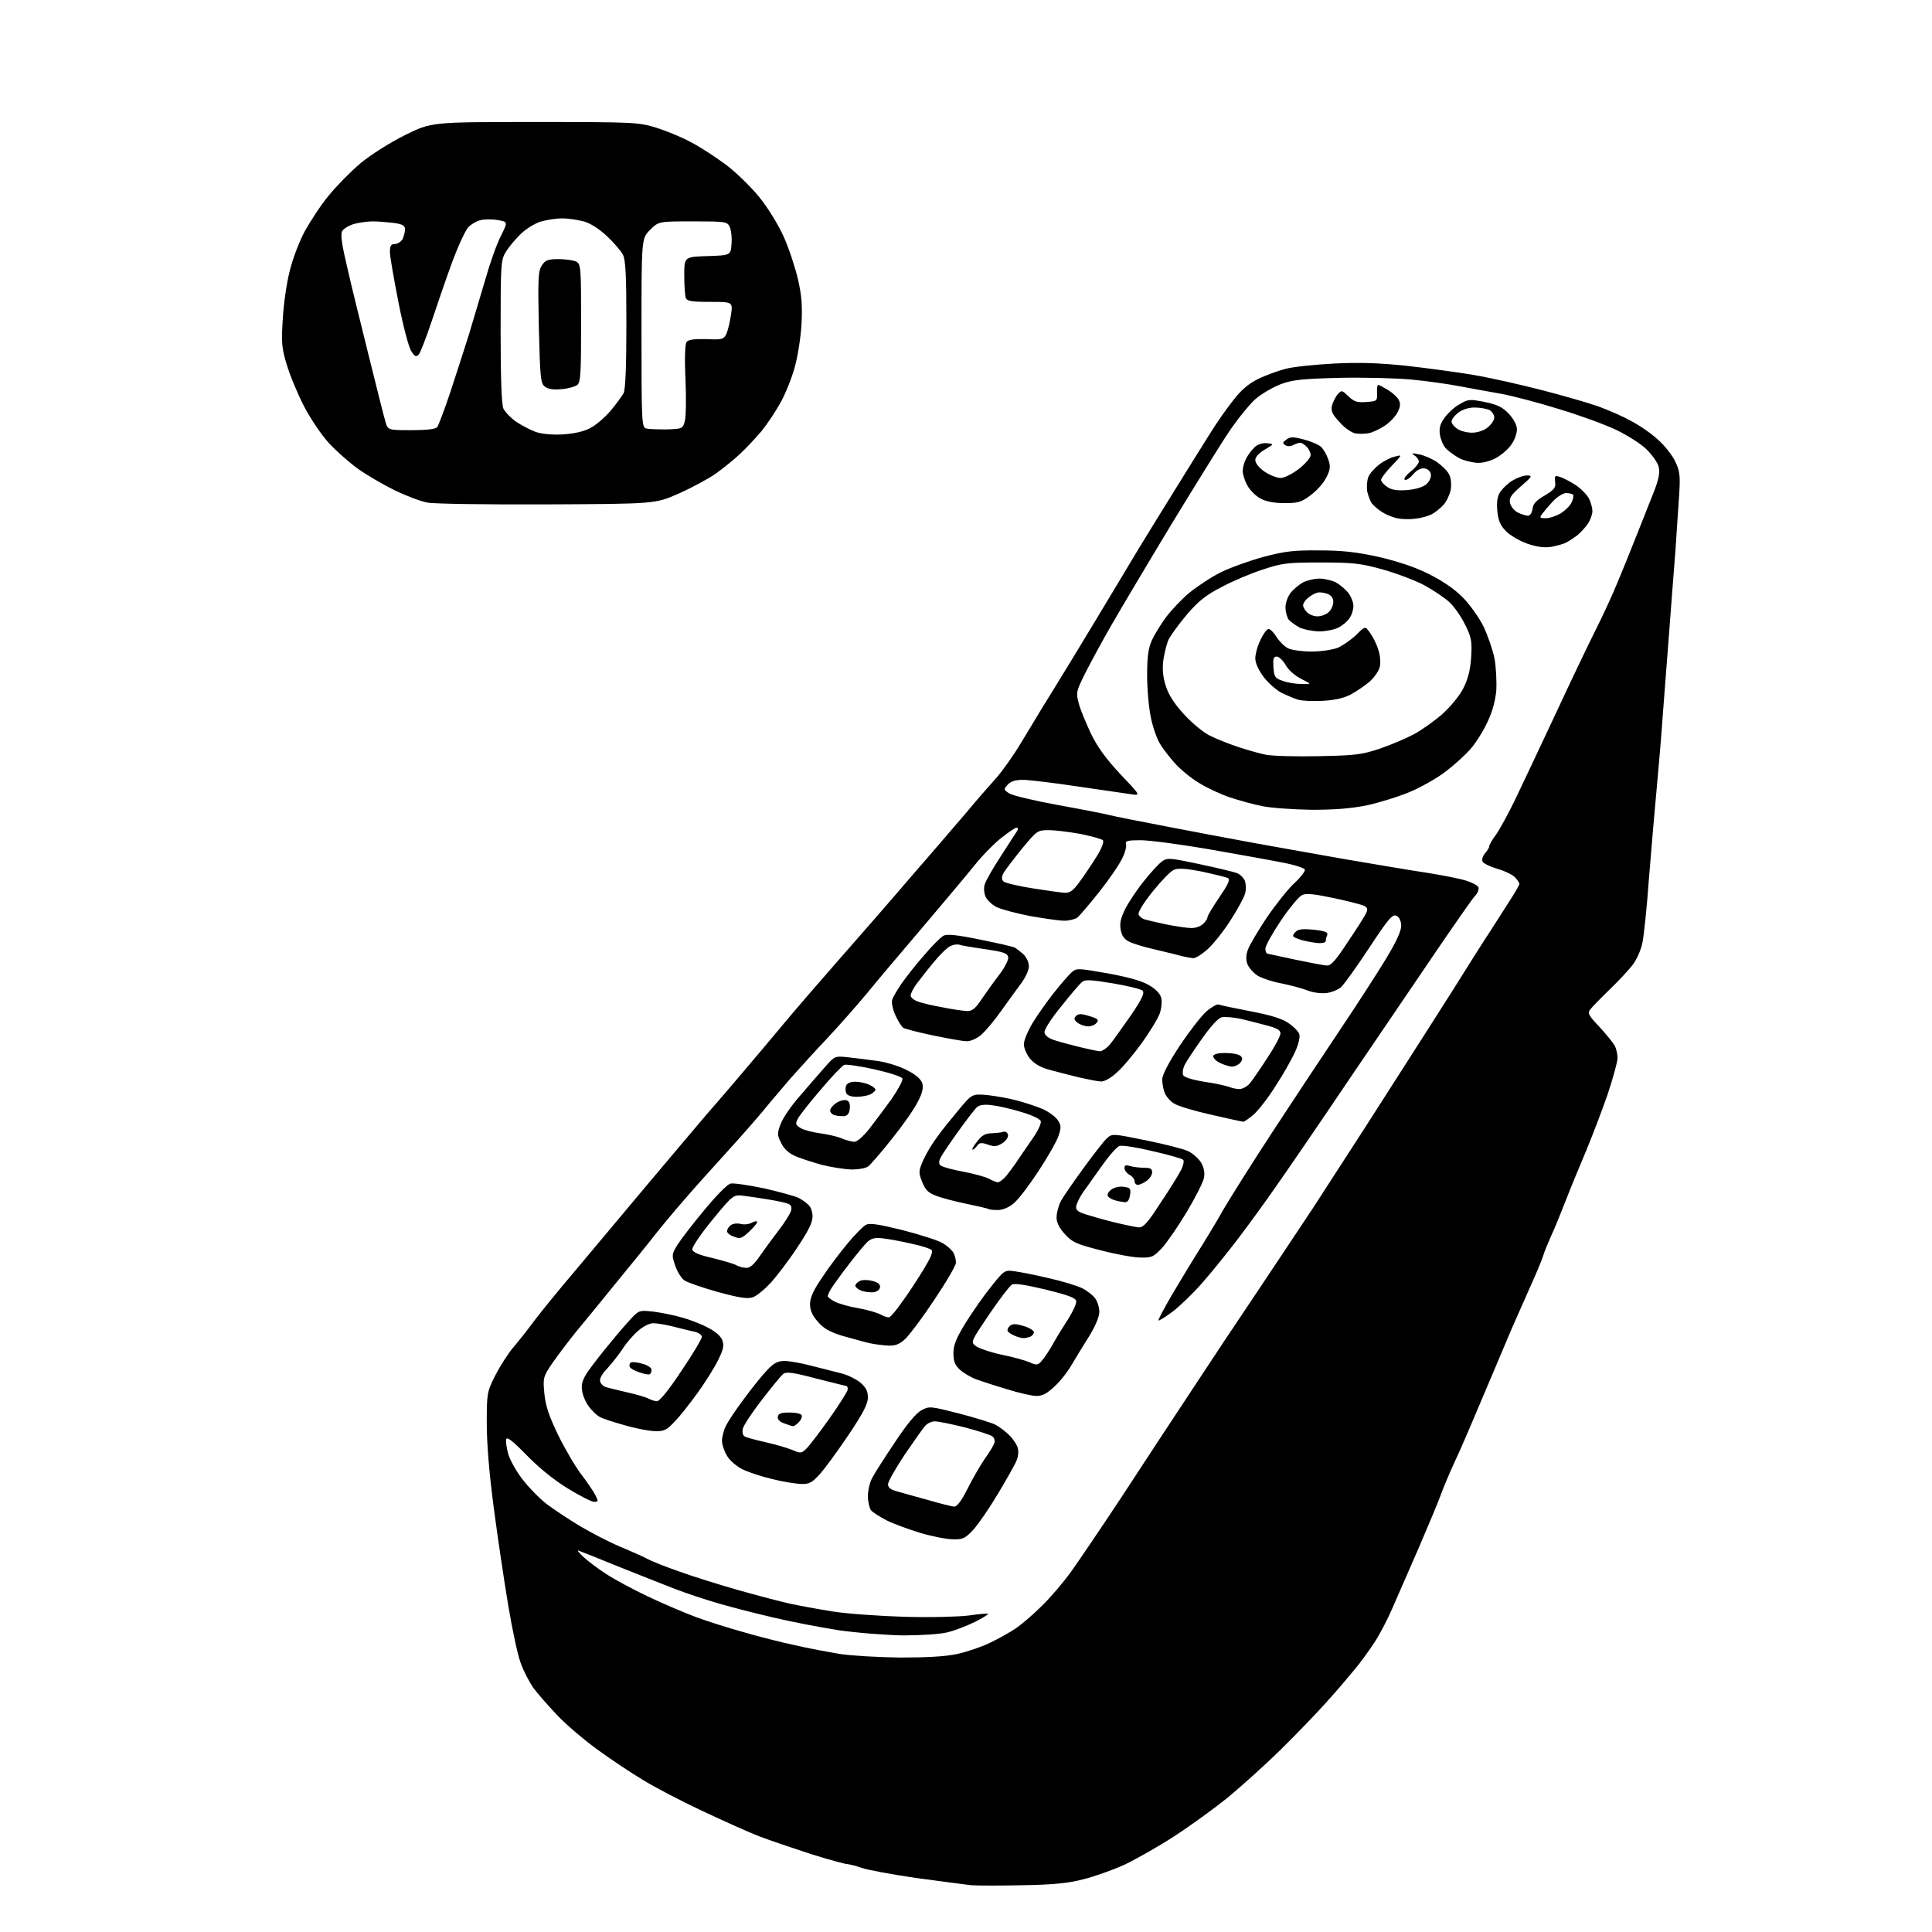<?xml version="1.0" encoding="UTF-8" standalone="no"?>
<svg 
  version="1.1" 
  xmlns="http://www.w3.org/2000/svg" 
  xmlns:xlink="http://www.w3.org/1999/xlink" 
  xmlns:svg="http://www.w3.org/2000/svg"
  xmlns:rdf="http://www.w3.org/1999/02/22-rdf-syntax-ns#"
  xmlns:cc="http://creativecommons.org/ns#"
  xmlns:dc="http://purl.org/dc/elements/1.1/"
  viewBox="0 0 768 768"
  width="768"
  height="768"
>
<style>svg {background-color: white; }</style>"
<path stroke="none" fill="black" fill-rule="evenodd" d="M406.7,749.4C397.8,749.6 388.5,749.6 386.0,749.4C383.5,749.1 373.6,747.8 364.0,746.5C354.4,745.1 344.7,743.3 342.5,742.5C340.3,741.7 337.7,741.1 336.8,741.0C335.9,741.0 329.3,739.2 322.3,737.0C315.3,734.7 306.1,731.6 301.9,730.0C297.7,728.4 287.3,723.7 278.8,719.7C270.3,715.7 259.8,710.2 255.5,707.5C251.1,704.9 243.0,699.5 237.5,695.5C232.0,691.5 224.6,685.2 221.2,681.5C217.7,677.8 213.5,673.0 211.9,670.8C210.4,668.6 208.1,664.2 207.0,661.1C205.8,658.0 203.6,647.6 202.0,638.0C200.4,628.4 197.8,611.0 196.3,599.5C194.5,586.0 193.5,574.0 193.5,565.9C193.5,553.7 193.6,553.3 196.9,546.7C198.8,543.0 201.9,538.2 203.8,535.9C205.7,533.7 209.6,528.8 212.4,525.0C215.2,521.3 222.2,512.7 228.0,505.9C233.7,499.1 246.5,483.8 256.4,472.0C266.3,460.2 277.6,446.9 281.4,442.4C285.3,438.0 291.6,430.6 295.5,426.0C299.4,421.4 306.6,412.9 311.5,407.0C316.4,401.1 326.6,389.3 334.0,380.9C341.5,372.4 354.3,357.7 362.5,348.1C370.8,338.6 380.6,327.1 384.4,322.7C388.1,318.2 393.3,312.3 395.9,309.4C398.4,306.6 402.9,300.3 405.8,295.4C408.8,290.5 412.4,284.5 413.9,282.0C415.5,279.5 421.1,270.3 426.5,261.5C431.8,252.7 438.4,241.9 441.0,237.5C443.6,233.1 448.8,224.6 452.4,218.5C456.1,212.4 462.9,201.4 467.5,194.0C472.1,186.6 478.1,176.9 480.9,172.5C483.6,168.1 487.9,162.0 490.4,158.9C493.4,155.0 496.5,152.4 500.2,150.6C503.1,149.2 508.0,147.4 511.1,146.6C514.1,145.8 522.9,144.9 530.6,144.5C540.5,144.0 548.6,144.3 559.0,145.4C567.0,146.3 579.0,147.9 585.5,149.0C592.1,150.1 604.5,152.9 613.0,155.1C621.5,157.3 631.6,160.2 635.5,161.6C639.3,163.0 645.1,165.5 648.3,167.3C651.6,169.0 656.4,172.3 659.0,174.7C661.7,177.1 664.8,181.0 665.9,183.4C667.7,187.1 668.0,188.9 667.5,196.6C667.2,201.5 666.5,211.6 666.0,219.0C665.4,226.4 664.3,241.1 663.5,251.5C662.7,261.9 661.6,276.6 661.0,284.0C660.5,291.4 659.4,304.5 658.6,313.0C657.8,321.5 656.4,337.7 655.5,349.0C654.7,360.3 653.5,371.8 652.9,374.7C652.3,377.7 650.6,381.5 648.9,383.7C647.3,385.8 643.1,390.2 639.7,393.5C636.3,396.8 632.9,400.3 632.2,401.2C631.0,402.7 631.4,403.6 635.8,408.2C638.5,411.1 641.2,414.5 641.9,415.7C642.5,416.9 643.0,419.1 643.0,420.6C643.0,422.1 641.2,428.5 639.1,434.9C636.9,441.3 633.0,451.4 630.5,457.5C627.9,463.6 624.2,472.6 622.3,477.5C620.4,482.4 617.8,488.8 616.5,491.5C615.3,494.2 613.9,497.6 613.5,499.0C613.1,500.4 610.8,506.0 608.3,511.5C605.9,517.0 602.6,524.4 601.0,528.0C599.5,531.6 594.5,543.3 590.0,554.0C585.5,564.7 580.3,576.9 578.3,581.0C576.4,585.1 574.0,590.8 573.0,593.5C572.1,596.2 568.0,605.9 564.1,615.0C560.1,624.1 555.3,635.1 553.4,639.5C551.5,643.9 548.3,650.0 546.3,653.0C544.3,656.0 540.9,660.8 538.6,663.5C536.4,666.2 531.4,672.1 527.5,676.4C523.7,680.7 515.3,689.4 509.0,695.6C502.7,701.8 493.2,710.3 488.0,714.6C482.8,718.8 473.3,725.7 467.0,729.8C460.7,733.9 451.7,739.0 447.1,741.2C442.5,743.3 435.2,745.9 430.8,747.0C424.9,748.6 418.7,749.2 406.7,749.4zM358.0,658.9C368.1,658.9 375.9,658.5 380.4,657.5C384.2,656.7 390.1,654.7 393.4,653.1C396.8,651.5 401.4,648.9 403.8,647.3C406.1,645.7 410.6,641.9 413.8,638.7C417.1,635.6 422.2,629.6 425.4,625.3C428.5,621.0 437.7,607.4 445.9,595.0C454.0,582.6 466.4,563.7 473.5,553.0C480.5,542.3 492.4,524.4 499.9,513.3C507.4,502.1 517.4,487.0 522.2,479.8C526.9,472.5 536.2,458.2 542.7,448.1C549.2,437.9 557.2,425.4 560.5,420.3C563.8,415.2 571.4,403.2 577.4,393.8C583.3,384.3 590.1,373.6 592.5,370.0C594.8,366.4 598.3,360.9 600.3,357.8C602.4,354.6 604.0,351.7 604.0,351.3C604.0,351.0 603.2,349.8 602.3,348.8C601.4,347.8 598.2,346.2 595.3,345.4C592.3,344.5 589.6,343.2 589.3,342.4C589.0,341.6 589.5,340.1 590.4,339.1C591.3,338.1 592.0,336.9 592.0,336.4C592.0,335.8 593.2,333.8 594.6,331.9C596.0,330.0 599.7,323.3 602.7,317.0C605.7,310.7 612.9,295.5 618.6,283.3C624.3,271.0 631.3,256.4 634.1,250.8C637.0,245.1 641.1,236.2 643.2,231.0C645.4,225.8 648.9,217.0 651.1,211.5C653.3,206.0 656.2,198.6 657.6,195.1C659.3,190.7 659.9,187.8 659.4,185.8C659.1,184.1 656.9,181.0 654.6,178.7C652.4,176.5 646.9,173.0 642.5,170.9C638.1,168.8 628.0,165.1 620.0,162.7C612.0,160.2 601.5,157.4 596.5,156.5C591.5,155.6 584.1,154.3 580.0,153.5C575.9,152.7 567.5,151.5 561.3,150.9C555.2,150.3 542.1,150.0 532.3,150.2C517.1,150.6 513.7,151.0 508.9,152.8C505.9,154.0 501.4,156.6 499.1,158.6C496.8,160.6 492.1,166.4 488.7,171.4C485.3,176.4 475.0,193.1 465.6,208.5C456.3,223.9 445.6,241.9 441.8,248.5C438.0,255.1 433.3,263.8 431.3,267.8C427.8,274.8 427.7,275.4 428.8,279.5C429.4,282.0 431.7,287.4 433.7,291.7C436.4,297.2 439.8,301.8 445.5,307.9C453.5,316.3 453.5,316.3 449.5,315.7C447.3,315.4 437.7,314.0 428.2,312.6C418.8,311.2 409.0,310.0 406.7,310.0C403.6,310.0 401.8,310.6 400.6,311.9C398.9,313.8 398.9,313.9 401.2,315.4C402.4,316.2 411.1,318.3 420.5,320.0C429.9,321.7 439.1,323.5 441.0,324.0C442.9,324.5 453.1,326.5 463.5,328.5C473.9,330.5 489.7,333.5 498.5,335.1C507.3,336.7 523.7,339.6 535.0,341.6C546.3,343.5 560.7,346.0 567.0,346.9C573.3,347.9 580.5,349.3 582.9,350.1C585.2,350.8 587.4,352.0 587.7,352.7C588.0,353.5 587.4,355.1 586.2,356.3C585.1,357.5 578.3,367.3 571.0,378.0C563.7,388.7 548.3,411.4 536.7,428.5C525.2,445.6 512.1,464.7 507.6,471.1C503.2,477.5 496.1,487.2 492.0,492.6C487.9,498.0 481.5,505.9 477.8,510.1C474.1,514.3 468.8,519.4 466.0,521.5C463.2,523.6 460.7,525.1 460.5,524.9C460.3,524.7 462.7,520.2 465.7,515.0C468.8,509.8 473.4,502.1 476.0,498.0C478.6,493.9 483.4,486.0 486.5,480.5C489.7,475.1 498.4,461.3 505.8,450.0C513.2,438.7 525.1,420.7 532.2,410.1C539.4,399.4 547.9,386.2 551.1,380.9C554.9,374.6 557.0,370.1 557.0,368.1C557.0,366.2 556.3,364.7 555.2,364.1C553.6,363.2 552.1,364.9 544.2,376.9C539.2,384.5 534.2,391.4 533.1,392.4C532.1,393.3 529.6,394.4 527.6,394.7C525.4,395.0 522.3,394.7 519.7,393.7C517.4,392.8 512.7,391.6 509.3,390.9C505.9,390.3 501.8,388.9 500.0,387.9C498.3,386.8 496.5,384.8 495.9,383.3C495.2,381.5 495.3,379.7 496.0,377.7C496.5,376.0 499.9,370.3 503.4,365.0C507.0,359.7 511.9,353.5 514.5,351.1C517.0,348.8 518.9,346.3 518.7,345.7C518.5,345.0 514.3,343.7 509.4,342.8C504.5,341.8 491.3,339.5 480.1,337.5C468.9,335.6 456.9,334.0 453.4,334.0C448.2,334.0 447.2,334.3 447.6,335.5C447.9,336.3 447.3,338.9 446.1,341.2C445.0,343.6 440.9,349.6 437.0,354.5C433.1,359.4 429.1,364.1 428.2,364.8C427.3,365.4 425.0,366.0 423.1,366.0C421.1,366.0 414.9,365.1 409.3,364.1C403.7,363.0 397.7,361.4 396.0,360.5C394.3,359.6 392.4,357.8 391.8,356.5C391.2,355.2 391.0,353.0 391.4,351.7C391.7,350.4 394.6,345.3 397.8,340.4C401.0,335.5 403.9,330.9 404.4,330.2C404.8,329.6 404.7,329.0 404.1,329.0C403.6,329.0 400.9,330.8 398.0,333.1C395.2,335.3 390.3,340.3 387.2,344.2C384.1,348.1 374.7,359.2 366.5,368.9C358.2,378.6 348.1,390.6 344.1,395.5C340.0,400.4 333.0,408.3 328.6,413.0C324.1,417.7 317.8,424.7 314.4,428.5C311.1,432.4 305.9,438.4 303.0,442.0C300.0,445.6 293.3,453.2 288.0,459.0C282.7,464.8 275.0,473.4 270.9,478.2C266.8,482.9 261.8,489.0 259.7,491.7C257.7,494.3 251.1,502.4 245.2,509.6C239.3,516.9 232.0,525.8 229.0,529.4C226.0,533.1 221.8,538.7 219.6,541.8C215.9,547.3 215.8,547.7 216.4,554.0C216.9,559.0 218.2,562.8 221.9,570.5C224.6,576.0 228.7,583.0 231.0,586.0C233.3,589.0 235.8,592.7 236.6,594.2C237.9,596.8 237.9,597.0 236.2,597.0C235.1,597.0 230.3,594.5 225.4,591.5C219.9,588.1 213.7,583.0 209.1,578.2C203.6,572.6 201.5,571.0 201.2,572.2C201.0,573.1 201.4,575.6 202.0,577.9C202.6,580.1 205.0,584.5 207.5,587.8C210.0,591.1 214.3,595.5 217.2,597.8C220.1,600.0 226.0,603.9 230.3,606.5C234.7,609.1 241.7,612.8 246.0,614.6C250.3,616.4 255.3,618.6 257.2,619.6C259.0,620.6 264.8,622.9 270.0,624.7C275.2,626.6 285.8,629.9 293.5,632.1C301.2,634.3 310.5,636.7 314.1,637.5C317.8,638.3 325.4,639.7 331.1,640.6C336.8,641.5 349.6,642.4 359.5,642.7C369.7,643.0 380.8,642.7 385.0,642.2C389.1,641.6 392.6,641.3 392.8,641.5C393.0,641.7 390.6,643.2 387.4,644.8C384.1,646.4 379.2,648.3 376.5,648.9C373.7,649.6 366.0,650.1 359.1,650.1C352.3,650.0 340.7,649.1 333.1,648.0C325.6,646.8 314.1,644.6 307.5,643.0C300.9,641.5 291.2,639.0 286.0,637.5C280.8,636.0 272.9,633.4 268.5,631.7C264.1,630.0 254.0,626.0 246.0,622.8C238.0,619.5 230.8,616.7 230.0,616.4C229.2,616.1 230.1,617.2 232.0,619.0C233.9,620.7 238.0,623.8 241.0,625.7C244.0,627.7 251.4,631.7 257.5,634.6C263.6,637.5 272.3,641.2 276.9,642.9C281.5,644.6 290.1,647.3 295.9,648.9C301.7,650.6 310.8,652.9 316.0,654.0C321.2,655.2 329.3,656.7 334.0,657.5C338.7,658.2 349.5,658.8 358.0,658.9zM378.9,611.9C376.5,611.9 370.7,610.8 366.0,609.4C361.4,608.0 355.3,605.8 352.5,604.4C349.8,603.0 346.9,601.2 346.2,600.3C345.6,599.4 345.0,596.9 345.0,594.8C345.0,592.6 345.7,589.5 346.6,587.7C347.5,585.9 351.6,579.5 355.7,573.4C360.5,566.1 364.2,561.7 366.3,560.6C369.4,558.9 369.9,559.0 381.3,561.9C387.8,563.6 394.3,565.6 395.8,566.4C397.3,567.2 399.8,569.1 401.3,570.6C402.8,572.1 404.3,574.4 404.6,575.7C405.0,577.1 404.7,579.4 404.0,580.8C403.4,582.3 400.1,588.1 396.7,593.8C393.3,599.5 388.9,605.9 386.9,608.1C383.7,611.5 382.8,612.0 378.9,611.9zM379.2,598.9C380.4,599.0 382.1,596.8 384.6,591.8C386.6,587.8 389.7,582.5 391.4,580.0C393.2,577.5 394.9,574.7 395.2,573.8C395.6,572.9 395.3,571.6 394.5,571.0C393.8,570.4 388.8,568.8 383.5,567.4C378.3,566.1 372.9,565.0 371.6,565.0C370.4,565.0 368.6,565.8 367.8,566.8C366.9,567.7 363.3,572.9 359.6,578.3C356.0,583.7 353.0,589.0 353.0,590.0C353.0,591.4 354.1,592.2 356.8,592.9C358.8,593.5 364.3,595.0 369.0,596.3C373.7,597.7 378.3,598.8 379.2,598.9zM318.4,589.9C316.2,589.8 311.0,589.0 306.8,587.9C302.5,586.9 297.2,585.1 295.0,584.0C292.7,582.8 290.0,580.5 289.0,578.7C287.9,576.9 287.0,574.2 287.0,572.7C287.0,571.2 287.7,568.5 288.6,566.7C289.5,564.9 292.7,560.1 295.8,556.0C298.8,551.9 302.9,546.8 304.8,544.8C307.6,541.8 309.2,541.0 311.9,541.0C313.8,541.0 318.8,541.9 322.9,543.0C327.1,544.1 332.4,545.4 334.7,546.0C337.0,546.6 340.3,548.2 342.0,549.6C344.2,551.5 345.0,553.0 345.0,555.5C345.0,558.1 343.1,561.8 337.1,570.7C332.7,577.2 327.6,584.2 325.7,586.2C322.8,589.4 321.6,590.0 318.4,589.9zM320.7,575.7C321.9,574.5 326.1,569.0 329.9,563.6C333.8,558.1 337.0,553.0 337.0,552.3C337.0,551.6 336.8,551.0 336.6,551.0C336.4,551.0 330.9,549.6 324.5,548.0C315.1,545.5 312.5,545.2 311.3,546.2C310.5,546.8 306.7,551.5 302.9,556.4C299.0,561.4 295.6,566.6 295.3,567.9C295.0,569.2 295.2,570.5 296.0,571.0C296.6,571.4 300.4,572.4 304.3,573.3C308.3,574.2 313.1,575.6 315.0,576.4C318.3,577.8 318.6,577.8 320.7,575.7zM260.5,568.9C258.3,568.9 252.9,567.9 248.5,566.6C244.1,565.4 239.5,563.9 238.3,563.2C237.1,562.5 235.2,560.7 234.0,559.0C232.8,557.4 231.6,554.6 231.4,552.8C231.0,550.3 231.5,548.5 233.7,545.2C235.3,542.9 239.3,537.7 242.6,533.8C245.8,529.8 249.8,525.3 251.3,523.7C254.0,520.9 254.4,520.8 259.8,521.4C262.9,521.8 267.9,522.8 271.0,523.7C274.0,524.5 278.7,526.3 281.3,527.7C284.3,529.2 286.5,531.1 287.1,532.7C287.9,534.8 287.6,536.3 285.5,540.6C284.1,543.5 280.4,549.4 277.3,553.7C274.2,558.0 270.1,563.2 268.1,565.2C265.1,568.4 264.0,569.0 260.5,568.9zM315.2,566.9C314.8,566.9 313.2,566.4 311.7,565.8C309.9,565.2 309.0,564.2 309.2,563.1C309.4,561.9 310.6,561.5 313.9,561.5C316.4,561.5 318.5,562.0 318.7,562.6C318.9,563.3 318.4,564.5 317.5,565.4C316.6,566.3 315.6,567.0 315.2,566.9zM261.2,557.0C262.2,557.0 265.9,552.5 270.9,544.9C275.4,538.3 279.0,532.2 279.0,531.4C279.0,530.7 277.8,529.8 276.2,529.4C274.7,529.1 271.0,528.2 267.9,527.4C264.8,526.6 261.1,526.0 259.6,526.0C258.2,526.0 255.6,527.3 253.7,529.0C251.8,530.6 249.0,533.8 247.5,536.2C245.9,538.6 243.1,542.1 241.3,544.1C239.1,546.4 238.2,548.2 238.6,549.3C238.9,550.2 239.9,551.1 240.8,551.4C241.8,551.7 245.6,552.6 249.4,553.5C253.1,554.3 257.0,555.5 257.9,556.0C258.8,556.5 260.3,557.0 261.2,557.0zM411.7,554.9C410.0,554.8 404.9,553.7 400.5,552.3C396.1,551.0 390.6,549.2 388.3,548.4C386.1,547.6 383.0,545.8 381.6,544.5C379.6,542.7 379.0,541.1 379.0,537.9C379.0,534.7 380.1,532.0 383.7,526.1C386.3,521.9 390.8,515.4 393.8,511.7C399.0,505.1 399.4,504.8 402.9,505.3C404.9,505.5 411.0,506.7 416.5,508.0C422.0,509.2 428.2,511.1 430.2,512.1C432.2,513.1 434.6,515.0 435.4,516.2C436.3,517.4 437.0,519.8 437.0,521.5C437.0,523.4 435.4,527.2 433.0,531.1C430.8,534.6 427.6,539.8 425.9,542.7C424.3,545.5 421.1,549.5 418.9,551.4C416.0,554.1 414.2,555.0 411.7,554.9zM258.2,546.3C257.8,546.5 256.0,546.2 254.1,545.5C252.2,544.9 250.5,543.9 250.3,543.3C250.1,542.7 250.3,541.9 250.8,541.6C251.3,541.3 253.3,541.5 255.3,542.1C257.4,542.6 259.0,543.7 259.0,544.5C259.0,545.3 258.7,546.1 258.2,546.3zM414.3,540.7C415.3,539.6 417.3,536.5 418.7,534.0C420.1,531.5 422.8,527.1 424.7,524.2C426.6,521.2 428.0,518.1 427.8,517.2C427.6,515.9 424.5,514.8 415.6,512.6C407.5,510.7 403.2,510.0 402.2,510.7C401.3,511.2 397.3,516.5 393.2,522.5C386.0,533.2 385.8,533.5 387.8,535.0C388.9,535.9 393.5,537.5 398.1,538.5C402.6,539.4 407.7,540.8 409.4,541.6C412.2,542.8 412.7,542.7 414.3,540.7zM353.2,534.9C351.2,534.8 347.7,534.4 345.5,533.9C343.3,533.4 338.5,532.0 334.8,531.0C329.9,529.5 327.4,528.1 325.1,525.4C322.9,522.9 322.0,520.9 322.0,518.4C322.0,515.9 323.3,512.9 326.9,507.7C329.5,503.7 334.1,497.7 337.0,494.2C339.8,490.8 343.1,487.5 344.2,486.9C345.7,486.1 349.1,486.6 358.8,489.0C365.8,490.8 373.0,493.1 374.8,494.2C376.6,495.3 378.5,497.0 379.0,498.0C379.6,499.0 380.0,500.8 380.0,501.9C380.0,503.1 376.1,509.7 371.4,516.7C366.7,523.8 361.5,530.7 359.9,532.2C357.7,534.3 356.0,535.0 353.2,534.9zM406.7,531.9C406.0,531.9 404.5,531.5 403.4,531.0C402.2,530.5 400.9,529.7 400.6,529.2C400.3,528.7 400.7,527.7 401.4,527.1C402.5,526.1 403.8,526.2 406.9,527.1C409.2,527.8 411.0,528.9 411.0,529.6C411.0,530.2 410.3,531.1 409.4,531.4C408.5,531.7 407.3,532.0 406.7,531.9zM353.5,523.6C354.1,523.5 356.4,520.7 358.7,517.4C361.1,514.2 364.8,508.4 367.1,504.7C369.9,500.1 371.0,497.6 370.3,496.9C369.7,496.3 366.2,495.2 362.4,494.4C358.6,493.5 353.6,492.6 351.2,492.3C347.9,491.9 346.5,492.2 344.9,493.6C343.8,494.6 340.3,498.8 337.2,502.9C334.0,507.0 331.0,511.3 330.3,512.4C329.6,513.6 329.1,514.8 329.0,515.2C329.0,515.6 330.3,516.6 331.8,517.4C333.3,518.2 337.5,519.4 341.0,520.0C344.6,520.6 348.6,521.8 350.0,522.5C351.4,523.3 352.9,523.8 353.5,523.6zM299.2,515.7C297.1,516.4 293.9,515.9 285.4,513.6C279.3,511.9 273.3,509.8 272.1,509.0C270.9,508.2 269.2,505.5 268.4,503.1C267.0,499.0 267.0,498.6 269.2,495.0C270.5,492.9 275.3,486.6 279.9,481.1C284.5,475.5 289.2,470.7 290.4,470.5C291.5,470.2 297.6,471.1 303.8,472.4C309.9,473.8 316.0,475.5 317.3,476.1C318.5,476.7 320.3,477.9 321.2,478.8C322.3,479.7 323.0,481.7 323.0,483.6C323.0,485.9 321.3,489.4 317.0,495.8C313.8,500.7 309.0,507.0 306.5,509.8C304.0,512.5 300.8,515.2 299.2,515.7zM347.0,513.7C345.6,513.8 343.5,513.5 342.2,513.0C341.0,512.5 340.0,511.6 340.0,511.1C340.0,510.5 340.8,509.7 341.8,509.2C342.8,508.7 344.9,508.7 346.8,509.2C349.2,509.8 350.0,510.6 349.8,511.8C349.6,512.8 348.4,513.6 347.0,513.7zM296.7,504.0C298.2,504.0 299.9,502.5 302.1,499.2C303.9,496.6 307.3,492.0 309.6,489.0C311.9,486.0 314.1,482.5 314.4,481.4C314.9,479.9 314.5,479.0 313.3,478.5C312.3,478.1 309.0,477.4 306.0,476.9C303.0,476.4 298.5,475.7 296.0,475.4C291.5,474.8 291.5,474.8 283.2,484.9C278.6,490.5 275.0,495.8 275.2,496.7C275.4,497.8 277.9,498.9 283.3,500.1C287.6,501.2 291.9,502.4 292.8,503.0C293.8,503.5 295.5,504.0 296.7,504.0zM453.4,499.9C450.7,499.9 443.6,498.6 437.5,497.0C428.0,494.6 426.2,493.8 423.3,490.6C421.1,488.2 420.0,486.0 420.0,484.0C420.0,482.3 420.7,479.5 421.6,477.7C422.5,475.9 426.6,470.0 430.6,464.5C434.6,459.0 438.8,453.6 440.0,452.5C442.1,450.6 442.3,450.6 455.5,453.3C462.9,454.8 470.4,456.7 472.3,457.6C474.2,458.5 476.5,460.6 477.5,462.2C478.6,464.2 479.0,466.2 478.6,468.2C478.3,469.9 475.2,476.0 471.8,481.7C468.4,487.4 463.9,493.9 461.9,496.1C458.6,499.6 457.9,500.0 453.4,499.9zM297.8,489.6C294.9,492.3 294.2,492.6 291.8,491.6C290.2,491.1 289.0,490.1 289.0,489.4C289.0,488.8 289.6,487.7 290.4,487.1C291.2,486.4 292.9,486.2 294.3,486.5C295.7,486.9 297.8,486.7 298.9,486.0C300.1,485.4 301.0,485.3 301.0,485.8C301.0,486.2 299.5,488.0 297.8,489.6zM452.7,487.9C454.5,488.0 456.3,486.0 461.3,478.2C464.9,472.9 468.5,467.0 469.5,465.1C470.4,463.3 470.8,461.4 470.3,461.0C469.9,460.6 464.4,459.0 458.2,457.6C452.0,456.1 446.1,455.2 445.1,455.5C444.0,455.8 440.8,459.5 437.9,463.6C434.9,467.8 431.5,472.6 430.3,474.3C429.1,476.1 428.0,478.4 427.8,479.5C427.6,481.0 428.4,481.7 431.5,482.7C433.7,483.4 438.9,484.9 443.0,485.9C447.1,486.9 451.5,487.8 452.7,487.9zM396.6,481.0C394.8,481.0 393.1,480.8 392.9,480.6C392.7,480.4 388.9,479.5 384.5,478.6C380.1,477.7 374.6,476.3 372.3,475.4C369.0,474.2 367.9,473.1 366.6,469.9C365.1,466.1 365.1,465.6 367.0,461.2C368.1,458.7 370.5,454.7 372.3,452.3C374.0,449.8 378.0,444.9 381.0,441.3C386.4,434.8 386.4,434.8 392.5,435.3C395.8,435.7 401.2,436.6 404.4,437.5C407.7,438.4 412.3,439.9 414.6,440.9C416.9,442.0 419.6,443.9 420.5,445.3C421.9,447.4 421.9,448.3 420.7,451.7C420.0,453.8 416.4,460.1 412.7,465.7C409.1,471.2 404.7,477.0 402.9,478.4C401.0,480.0 398.6,481.0 396.6,481.0zM447.1,477.9C446.2,477.8 444.4,477.5 443.1,477.1C441.7,476.7 440.5,475.9 440.3,475.3C440.1,474.7 440.8,473.5 441.9,472.8C443.0,472.0 445.2,471.5 446.8,471.8C449.3,472.1 449.6,472.5 449.2,475.1C448.9,477.0 448.2,478.0 447.1,477.9zM452.3,471.0C451.6,471.0 451.0,470.3 451.0,469.5C451.0,468.7 450.1,467.6 449.0,467.0C447.9,466.4 447.0,465.2 447.0,464.3C447.0,463.2 447.5,463.0 449.2,463.5C450.5,463.9 453.0,464.2 454.8,464.2C457.3,464.2 458.0,464.6 458.0,466.0C458.0,467.0 457.0,468.6 455.8,469.4C454.6,470.3 453.0,471.0 452.3,471.0zM396.6,470.0C397.2,470.0 398.6,469.0 399.7,467.8C400.8,466.5 403.3,463.2 405.1,460.4C407.0,457.6 409.8,453.5 411.4,451.2C412.9,448.9 414.0,446.4 413.7,445.6C413.4,444.8 410.0,443.2 406.2,442.1C402.4,440.9 397.2,439.7 394.7,439.4C391.6,438.9 389.5,439.2 388.5,440.0C387.7,440.6 384.4,444.9 381.1,449.5C377.8,454.1 374.6,458.8 374.0,460.0C373.2,461.5 373.1,462.5 373.8,463.2C374.4,463.8 378.3,464.9 382.6,465.7C386.9,466.5 391.6,467.8 393.0,468.5C394.4,469.3 396.0,469.9 396.6,470.0zM338.5,464.9C335.8,464.8 330.4,464.0 326.5,463.0C322.7,461.9 317.9,460.4 315.8,459.4C313.4,458.3 311.5,456.5 310.5,454.3C308.9,451.1 308.9,450.5 310.4,446.6C311.3,444.3 314.7,439.3 318.1,435.5C321.4,431.6 325.9,426.5 328.0,424.1C331.8,419.8 331.9,419.7 337.2,420.3C340.1,420.6 345.5,421.3 349.2,421.8C353.0,422.4 358.0,424.0 360.9,425.6C364.4,427.4 366.3,429.2 366.7,430.9C367.1,432.6 366.5,435.0 364.6,438.4C363.2,441.2 358.6,447.7 354.4,452.9C350.3,458.1 346.1,462.9 345.2,463.6C344.3,464.4 341.2,464.9 338.5,464.9zM386.6,457.0C386.2,457.0 387.0,455.5 388.4,453.8C390.3,451.3 391.7,450.5 394.2,450.5C396.0,450.4 398.1,450.2 398.9,449.9C399.7,449.7 400.5,450.2 400.7,451.1C400.9,452.0 399.9,453.5 398.5,454.4C396.3,455.8 395.3,455.9 392.7,455.0C390.1,454.1 389.3,454.2 388.4,455.5C387.8,456.3 387.0,457.0 386.6,457.0zM339.5,453.9C340.7,453.9 343.0,451.9 345.5,448.8C347.7,446.0 351.7,440.6 354.4,436.9C357.0,433.1 359.0,429.5 358.7,428.7C358.4,428.0 353.5,426.4 347.7,425.1C341.9,423.8 336.4,423.0 335.6,423.3C334.8,423.6 330.6,428.0 326.3,433.1C322.0,438.1 317.9,443.3 317.2,444.6C316.1,446.7 316.2,447.1 318.2,448.4C319.5,449.2 323.0,450.1 326.0,450.5C329.0,450.9 332.9,451.8 334.5,452.5C336.1,453.2 338.4,453.8 339.5,453.9zM494.2,445.9C493.8,445.9 488.0,444.6 481.4,443.1C474.7,441.6 468.0,439.6 466.6,438.6C465.1,437.7 463.5,435.8 463.0,434.4C462.4,433.0 462.0,430.6 462.0,429.1C462.0,427.3 464.5,422.5 468.9,415.8C472.7,410.1 477.5,403.9 479.5,402.1C481.6,400.3 483.8,399.1 484.4,399.3C485.1,399.6 490.8,400.8 497.1,402.0C505.0,403.5 509.6,404.9 512.2,406.7C514.3,408.1 516.2,410.1 516.5,411.1C516.9,412.2 516.1,415.4 514.7,418.4C513.3,421.4 509.9,427.4 507.0,431.8C504.2,436.3 500.3,441.3 498.4,443.0C496.5,444.6 494.6,446.0 494.2,445.9zM335.5,443.7C334.4,443.7 332.7,443.6 331.8,443.3C330.8,443.1 330.0,442.2 330.0,441.4C330.0,440.7 331.1,439.3 332.5,438.4C333.9,437.5 335.7,437.1 336.6,437.4C337.6,437.8 338.0,438.9 337.8,440.7C337.6,442.7 336.9,443.5 335.5,443.7zM340.5,436.0C338.3,436.0 336.7,435.4 336.4,434.5C336.0,433.7 336.0,432.3 336.4,431.5C336.7,430.6 338.2,430.0 339.9,430.0C341.6,430.0 344.1,430.5 345.5,431.2C346.9,431.8 348.0,432.7 348.0,433.1C348.0,433.6 347.1,434.4 346.1,435.0C345.0,435.5 342.5,436.0 340.5,436.0zM492.6,432.9C493.7,433.0 495.6,432.0 496.7,430.8C497.8,429.5 501.0,424.9 503.8,420.5C506.7,416.2 509.0,411.8 509.0,410.8C509.0,409.5 507.6,408.7 503.8,407.7C500.9,406.9 496.1,405.7 493.2,405.0C490.3,404.4 486.9,404.1 485.6,404.4C484.2,404.7 481.1,408.2 477.6,413.2C474.4,417.7 471.3,422.4 470.8,423.6C470.2,424.9 470.0,426.5 470.3,427.3C470.6,428.2 473.8,429.2 478.6,430.0C482.9,430.6 487.3,431.6 488.4,432.0C489.6,432.5 491.4,432.9 492.6,432.9zM437.7,429.9C436.5,429.9 432.6,429.1 429.0,428.3C425.4,427.4 420.2,426.1 417.3,425.3C413.8,424.4 411.2,422.9 409.5,420.9C408.1,419.2 407.0,416.6 407.0,415.1C407.0,413.6 408.6,409.8 410.5,406.6C412.4,403.5 416.2,398.1 418.9,394.7C421.6,391.3 424.7,387.7 425.9,386.6C427.9,384.8 428.2,384.8 440.2,386.9C448.4,388.4 453.9,389.9 456.7,391.6C459.4,393.1 461.2,395.0 461.6,396.7C462.0,398.1 461.7,400.9 461.0,402.9C460.3,404.9 457.1,410.1 453.9,414.6C450.7,419.0 446.3,424.3 444.0,426.3C441.8,428.4 439.0,430.0 437.7,429.9zM489.6,424.0C488.5,423.9 486.2,423.2 484.7,422.4C483.1,421.6 482.1,420.3 482.3,419.7C482.5,419.0 484.6,418.5 487.4,418.6C489.9,418.6 492.5,419.1 493.2,419.8C494.0,420.6 494.0,421.3 493.0,422.5C492.3,423.3 490.8,424.0 489.6,424.0zM437.2,417.9C438.1,417.9 439.9,416.7 441.2,415.2C442.5,413.6 446.2,408.4 449.5,403.7C453.9,397.2 455.1,394.7 454.2,393.8C453.6,393.2 448.3,391.9 442.4,390.9C433.9,389.5 431.3,389.3 430.2,390.3C429.4,390.9 425.6,395.3 421.9,400.0C417.7,405.1 415.1,409.3 415.2,410.4C415.4,411.7 416.9,412.8 419.5,413.6C421.7,414.3 426.2,415.5 429.5,416.3C432.8,417.1 436.2,417.8 437.2,417.9zM384.2,413.9C382.7,413.9 376.8,412.8 370.9,411.6C365.1,410.4 359.8,409.0 359.1,408.6C358.4,408.1 356.9,405.8 355.9,403.5C354.8,401.0 354.3,398.4 354.7,397.3C355.0,396.3 356.7,393.5 358.3,391.1C360.0,388.7 363.9,383.6 367.2,379.9C370.4,376.1 373.9,372.6 375.0,372.0C376.4,371.2 380.3,371.6 389.6,373.5C396.5,374.9 402.7,376.3 403.4,376.7C404.0,377.0 405.5,378.2 406.8,379.3C408.0,380.5 409.0,382.5 409.0,384.1C409.0,385.7 407.6,388.7 405.7,391.2C403.9,393.6 400.4,398.5 397.8,402.1C395.2,405.8 391.7,409.9 390.0,411.4C388.2,412.9 385.7,414.0 384.2,413.9zM432.6,408.0C431.4,408.0 429.5,407.4 428.4,406.6C426.9,405.4 426.8,404.9 427.7,403.9C428.7,402.9 429.8,402.9 433.0,403.9C436.4,404.9 436.9,405.4 435.9,406.6C435.3,407.4 433.8,408.0 432.6,408.0zM384.2,401.9C386.4,402.0 387.6,401.1 390.2,397.2C392.0,394.6 395.1,390.2 397.2,387.5C399.3,384.8 400.9,381.6 400.8,380.6C400.5,378.9 399.1,378.4 391.5,377.3C386.6,376.6 381.9,375.8 381.2,375.5C380.5,375.3 379.0,375.5 377.7,376.1C376.5,376.7 373.5,379.6 371.0,382.7C368.5,385.7 365.5,389.6 364.2,391.3C363.0,393.0 362.0,395.0 362.0,395.7C362.0,396.5 363.2,397.5 364.8,398.1C366.3,398.7 370.6,399.7 374.5,400.4C378.4,401.2 382.7,401.8 384.2,401.9zM527.5,383.8C529.0,384.0 531.1,381.6 535.6,374.7C539.0,369.7 542.3,364.5 542.9,363.3C543.8,361.5 543.7,360.9 542.3,360.1C541.3,359.6 535.8,358.2 530.2,357.0C522.6,355.4 519.2,355.0 517.6,355.8C516.4,356.3 512.6,360.9 509.2,365.9C505.8,371.0 503.0,376.0 503.0,377.1C503.0,378.1 503.3,379.0 503.8,379.1C504.2,379.2 509.2,380.2 515.0,381.5C520.8,382.7 526.4,383.8 527.5,383.8zM474.3,380.9C473.3,380.8 471.1,380.4 469.5,380.0C467.9,379.5 463.1,378.4 459.0,377.4C454.9,376.5 450.3,375.1 448.8,374.3C446.9,373.4 445.9,371.9 445.5,369.6C445.0,367.1 445.5,365.0 447.3,361.3C448.7,358.6 452.0,353.6 454.6,350.4C457.2,347.1 460.4,343.6 461.7,342.6C464.0,340.9 464.5,340.9 476.8,343.5C483.8,345.0 490.5,346.6 491.8,347.1C493.0,347.6 494.4,349.0 494.9,350.2C495.3,351.5 495.4,353.7 494.9,355.3C494.5,356.8 492.0,361.4 489.3,365.6C486.7,369.8 482.6,374.9 480.3,377.1C478.0,379.2 475.2,381.0 474.3,380.9zM524.2,374.9C522.7,374.8 519.8,374.3 517.8,373.8C515.7,373.2 514.0,372.5 514.0,372.0C514.0,371.6 514.6,370.7 515.4,370.1C516.3,369.3 518.7,369.2 522.4,369.6C526.8,370.1 528.0,370.6 527.6,371.7C527.2,372.5 527.0,373.6 527.0,374.1C527.0,374.6 525.8,375.0 524.2,374.9zM473.4,368.9C475.0,369.0 477.2,368.3 478.2,367.3C479.2,366.4 480.0,365.2 480.0,364.6C480.0,364.0 482.1,360.5 484.7,356.7C488.0,351.9 489.1,349.7 488.2,349.1C487.5,348.7 482.9,347.6 478.0,346.5C471.2,345.2 468.3,345.0 466.6,345.8C465.3,346.3 461.6,350.2 458.2,354.4C454.6,358.9 452.3,362.6 452.6,363.5C452.9,364.3 454.0,365.2 455.1,365.5C456.1,365.8 460.0,366.7 463.7,367.5C467.4,368.2 471.8,368.9 473.4,368.9zM423.2,354.9C425.4,355.0 426.7,354.0 429.4,350.2C431.3,347.6 434.3,343.1 436.1,340.2C438.1,337.0 438.9,334.5 438.4,334.0C437.9,333.5 433.9,332.4 429.5,331.5C425.1,330.7 419.4,330.0 416.9,330.0C412.4,330.0 412.2,330.2 406.3,337.3C403.0,341.4 399.7,345.7 399.0,346.9C398.1,348.6 398.1,349.5 398.9,350.4C399.6,351.0 404.7,352.2 410.3,353.1C415.9,354.0 421.7,354.8 423.2,354.9zM521.5,321.9C514.4,321.8 505.6,321.2 502.0,320.5C498.4,319.8 492.6,318.2 489.0,317.0C485.4,315.8 480.0,313.3 476.9,311.4C473.8,309.6 469.5,306.1 467.4,303.8C465.2,301.4 462.4,297.8 461.2,295.8C459.9,293.8 458.3,289.1 457.5,285.3C456.7,281.6 456.0,274.0 456.0,268.5C456.0,260.8 456.5,257.6 457.9,254.5C458.9,252.3 461.4,248.2 463.4,245.5C465.4,242.8 469.6,238.3 472.7,235.7C475.9,233.1 481.6,229.3 485.5,227.4C489.4,225.5 497.0,222.8 502.5,221.3C510.9,219.1 514.5,218.7 524.6,218.8C533.7,218.8 539.6,219.5 548.1,221.4C555.4,223.1 562.5,225.4 567.8,228.1C573.1,230.7 578.0,234.0 581.3,237.3C584.2,240.2 587.9,245.4 589.7,249.0C591.4,252.6 593.4,258.3 594.1,261.8C594.7,265.2 595.0,270.9 594.8,274.5C594.4,278.7 593.2,283.1 591.2,287.2C589.6,290.7 586.6,295.4 584.5,297.8C582.5,300.1 578.1,304.1 574.8,306.6C571.5,309.2 565.1,312.8 560.7,314.7C556.2,316.6 548.5,319.0 543.5,320.1C537.1,321.4 530.7,321.9 521.5,321.9zM524.0,300.6C538.9,300.3 541.3,300.0 548.5,297.6C552.9,296.1 559.0,293.5 562.0,291.9C565.0,290.3 570.1,286.7 573.3,283.9C576.6,280.9 580.2,276.6 581.7,273.6C583.5,270.0 584.5,266.4 584.8,261.3C585.2,254.9 584.9,253.4 582.5,248.5C581.0,245.4 578.3,241.4 576.3,239.5C574.4,237.7 569.8,234.6 566.1,232.6C562.3,230.6 554.8,227.8 549.4,226.3C540.7,223.9 537.7,223.6 525.0,223.6C511.8,223.6 509.8,223.8 502.0,226.4C497.3,227.9 490.0,231.0 485.7,233.3C479.5,236.5 476.5,238.8 471.8,244.3C468.5,248.2 465.2,252.8 464.4,254.5C463.7,256.2 462.8,259.9 462.4,262.7C462.0,266.3 462.3,269.3 463.5,272.9C464.6,276.4 467.1,280.1 470.8,284.1C473.8,287.4 478.4,291.2 480.9,292.4C483.4,293.7 488.5,295.7 492.1,296.9C495.7,298.1 500.6,299.5 503.1,300.0C505.5,300.5 514.9,300.8 524.0,300.6zM525.5,278.6C521.6,278.8 517.3,278.6 515.9,278.1C514.5,277.7 511.7,276.5 509.6,275.5C507.6,274.5 504.3,271.7 502.4,269.2C500.3,266.4 499.0,263.6 499.0,261.7C499.0,260.0 499.9,256.7 501.1,254.3C502.2,251.9 503.7,250.0 504.3,250.0C505.0,250.1 506.4,251.5 507.5,253.3C508.6,255.0 510.6,257.0 512.0,257.7C513.4,258.4 517.6,259.0 521.3,259.0C525.2,259.0 529.6,258.3 531.8,257.5C533.8,256.6 537.1,254.3 539.1,252.4C542.7,248.8 542.7,248.8 544.7,251.7C545.8,253.2 547.3,256.2 547.9,258.3C548.6,260.3 548.9,263.3 548.5,265.0C548.2,266.6 546.3,269.3 544.4,271.0C542.5,272.6 539.0,275.0 536.7,276.2C533.9,277.6 530.2,278.4 525.5,278.6zM517.5,271.9C521.5,272.0 521.5,272.0 517.3,269.9C514.9,268.7 512.2,266.4 511.1,264.4C510.0,262.5 508.4,261.0 507.5,261.0C506.2,261.0 506.0,261.9 506.2,265.2C506.5,269.1 506.8,269.6 510.0,270.7C511.9,271.4 515.3,271.9 517.5,271.9zM524.3,251.0C521.7,250.9 518.1,250.2 516.5,249.4C514.9,248.5 512.9,247.1 512.2,246.2C511.6,245.3 511.0,243.2 511.0,241.4C511.0,239.7 511.9,237.1 513.1,235.6C514.2,234.2 516.5,232.3 518.0,231.5C519.6,230.7 522.5,230.0 524.5,230.0C526.5,230.0 529.4,230.7 531.0,231.5C532.5,232.3 534.8,234.2 535.9,235.6C537.1,237.1 538.0,239.5 538.0,240.9C538.0,242.4 537.3,244.6 536.4,245.8C535.6,247.0 533.6,248.7 532.0,249.5C530.4,250.3 526.9,251.0 524.3,251.0zM523.7,245.0C525.2,245.0 527.2,244.3 528.2,243.3C529.2,242.4 530.0,240.6 530.0,239.3C530.0,237.7 529.2,236.6 527.5,236.0C526.1,235.5 524.2,235.3 523.3,235.7C522.3,236.0 520.7,237.0 519.8,237.8C518.8,238.6 518.0,239.9 518.0,240.6C518.0,241.3 518.7,242.6 519.6,243.4C520.4,244.3 522.3,245.0 523.7,245.0zM616.5,217.4C613.8,217.8 610.8,217.4 607.1,216.1C604.2,215.1 600.4,212.9 598.7,211.2C596.4,208.9 595.6,207.0 595.2,203.1C594.9,199.4 595.2,197.3 596.4,195.5C597.4,194.1 599.5,192.0 601.3,191.0C603.1,189.9 605.6,189.0 607.0,189.0C609.3,189.0 609.1,189.4 604.6,193.3C600.5,196.9 599.8,198.0 600.3,200.1C600.7,201.5 602.1,203.2 603.5,203.8C604.9,204.5 606.7,205.0 607.5,205.0C608.2,205.0 609.0,203.8 609.2,202.3C609.4,200.3 610.7,198.9 614.0,197.0C617.8,194.7 618.5,193.9 618.2,191.6C617.9,189.1 618.1,188.9 620.2,189.6C621.4,190.0 624.2,191.4 626.3,192.8C628.4,194.2 630.8,196.6 631.6,198.1C632.4,199.7 633.0,201.9 633.0,203.2C633.0,204.5 632.2,206.7 631.2,208.2C630.3,209.6 628.3,211.7 627.0,212.8C625.6,213.8 623.6,215.2 622.5,215.7C621.4,216.3 618.7,217.0 616.5,217.4zM562.5,206.2C560.3,206.5 557.0,206.4 555.3,206.0C553.5,205.6 550.8,204.5 549.3,203.5C547.7,202.5 546.0,200.9 545.3,200.1C544.7,199.2 543.9,197.1 543.5,195.4C543.2,193.7 543.4,191.1 543.9,189.7C544.4,188.3 546.4,186.1 548.2,184.7C550.0,183.3 552.9,181.8 554.5,181.5C557.5,180.7 557.5,180.7 553.2,185.2C550.9,187.6 549.0,190.1 549.0,190.8C549.0,191.4 550.1,192.7 551.5,193.6C553.3,194.8 555.5,195.1 559.5,194.8C562.9,194.5 565.7,193.6 567.0,192.5C568.2,191.4 569.0,189.7 568.8,188.6C568.6,187.3 567.6,186.4 566.3,186.2C564.8,186.0 563.2,186.8 561.6,188.7C560.3,190.2 558.8,191.1 558.4,190.7C557.9,190.3 559.0,188.8 560.8,187.4C562.6,186.0 564.0,184.2 564.0,183.5C564.0,182.7 563.2,181.6 562.2,181.0C560.9,180.1 561.2,180.0 564.0,180.6C565.9,180.9 569.1,182.3 571.1,183.6C573.1,185.0 575.3,187.1 576.0,188.5C576.8,189.9 577.0,192.4 576.7,194.6C576.3,196.6 575.0,199.4 573.8,200.7C572.5,202.1 570.4,203.8 569.0,204.5C567.6,205.2 564.7,206.0 562.5,206.2zM614.5,206.0C616.0,206.0 618.7,205.1 620.5,204.0C622.2,202.9 624.2,201.0 624.8,199.6C625.4,198.3 625.6,196.9 625.3,196.6C624.9,196.3 623.7,196.0 622.5,196.0C621.4,196.0 619.0,197.5 617.4,199.2C615.7,201.0 613.8,203.3 613.1,204.2C611.9,205.8 612.0,206.0 614.5,206.0zM217.5,200.5C193.8,200.6 172.5,200.3 170.0,199.8C167.5,199.4 161.7,197.2 157.1,195.0C152.4,192.7 145.9,188.9 142.5,186.5C139.1,184.1 133.9,179.5 130.8,176.2C127.7,172.8 123.4,166.4 120.8,161.4C118.3,156.5 115.2,149.1 114.0,145.0C112.0,138.5 111.8,136.1 112.4,127.0C112.7,121.2 113.9,112.7 115.1,108.0C116.2,103.2 118.9,96.2 121.1,92.0C123.4,87.9 127.6,81.4 130.7,77.7C133.7,74.0 139.4,68.2 143.3,64.9C147.4,61.5 155.0,56.7 161.0,53.7C171.5,48.5 171.5,48.5 212.5,48.5C252.6,48.5 253.7,48.6 261.0,50.8C265.1,52.1 271.4,54.7 275.0,56.7C278.6,58.6 284.7,62.6 288.6,65.5C292.6,68.5 298.4,74.2 301.7,78.2C305.2,82.5 309.2,89.0 311.5,94.0C313.6,98.7 316.1,106.3 317.2,111.0C318.7,117.5 319.0,121.7 318.6,129.0C318.3,134.2 317.1,141.9 315.9,146.0C314.8,150.1 312.3,156.4 310.3,160.0C308.3,163.6 304.9,168.7 302.7,171.4C300.4,174.1 296.6,178.2 294.2,180.4C291.8,182.7 287.4,186.2 284.5,188.3C281.6,190.3 275.0,193.9 269.8,196.2C260.5,200.3 260.5,200.3 217.5,200.5zM510.7,200.0C506.6,200.0 503.3,199.4 501.1,198.2C499.2,197.2 496.8,194.8 495.8,192.9C494.8,191.1 494.0,188.5 494.0,187.2C494.0,185.9 494.6,183.7 495.4,182.2C496.2,180.7 497.7,178.7 498.8,177.7C500.0,176.6 501.9,176.0 503.7,176.2C506.5,176.5 506.5,176.5 502.8,178.7C500.4,180.1 499.0,181.7 499.0,182.9C499.0,184.1 500.5,186.0 502.7,187.5C504.8,188.9 507.6,190.0 509.1,190.0C510.5,190.0 513.7,188.4 516.3,186.4C518.9,184.4 521.0,181.9 521.0,180.9C521.0,180.0 520.3,178.4 519.4,177.6C518.6,176.7 517.4,176.0 516.9,176.0C516.3,176.0 515.1,176.4 514.1,176.9C513.1,177.5 511.8,177.5 511.0,177.0C509.7,176.2 509.8,175.9 511.4,174.7C512.9,173.6 514.1,173.6 518.3,174.7C521.0,175.4 524.1,176.7 525.1,177.6C526.1,178.5 527.4,180.8 528.0,182.6C529.0,185.4 528.8,186.6 527.3,189.7C526.3,191.8 523.6,194.9 521.2,196.7C517.4,199.6 516.1,200.0 510.7,200.0zM587.5,184.0C585.3,183.9 581.9,183.1 580.0,182.1C578.1,181.0 575.7,179.3 574.7,178.2C573.7,177.1 572.7,174.7 572.4,172.9C572.0,170.4 572.4,168.6 574.2,166.1C575.5,164.3 578.1,161.8 580.2,160.7C583.5,158.7 584.2,158.6 590.2,159.8C595.2,160.8 597.2,161.8 599.8,164.5C601.8,166.7 603.0,169.0 603.0,170.7C603.0,172.3 602.1,174.8 601.0,176.4C600.0,178.1 597.4,180.4 595.3,181.7C593.0,183.1 590.0,184.0 587.5,184.0zM223.5,172.7C228.1,172.4 231.9,171.6 234.6,170.2C236.9,169.0 240.5,165.9 242.7,163.3C244.9,160.7 247.2,157.5 247.9,156.3C248.6,154.8 249.0,146.0 249.0,129.0C249.0,109.3 248.7,103.3 247.6,101.2C246.8,99.7 243.9,96.3 241.2,93.8C238.1,90.9 234.6,88.7 232.0,88.0C229.6,87.4 225.8,86.8 223.5,86.8C221.2,86.8 217.3,87.4 214.9,88.1C212.4,88.9 208.9,91.1 206.7,93.3C204.6,95.4 202.0,98.5 201.0,100.3C199.1,103.3 199.0,105.5 199.0,131.7C199.0,150.7 199.4,160.7 200.1,162.4C200.8,163.8 203.0,166.1 205.1,167.6C207.2,169.0 210.6,170.8 212.7,171.6C215.1,172.5 219.1,172.9 223.5,172.7zM544.0,172.2C542.6,172.5 540.3,172.5 538.8,172.3C537.3,172.0 534.6,170.2 532.5,167.8C529.5,164.6 529.0,163.3 529.5,161.2C529.9,159.7 530.9,157.7 531.8,156.7C533.3,155.0 533.5,155.1 536.0,157.5C538.3,159.7 539.5,160.1 543.1,159.8C547.4,159.5 547.5,159.4 547.4,156.2C547.3,154.5 547.5,153.0 547.9,153.0C548.2,153.0 549.9,153.9 551.7,155.0C553.4,156.0 555.4,157.8 556.0,158.9C556.8,160.5 556.7,161.7 555.5,164.0C554.6,165.7 552.3,168.1 550.2,169.4C548.2,170.7 545.4,172.0 544.0,172.2zM585.1,172.0C587.3,172.0 589.8,171.2 591.4,169.9C592.8,168.8 594.0,167.0 594.0,166.0C594.0,164.9 593.1,163.6 592.1,163.0C591.0,162.5 588.4,162.0 586.2,162.0C583.7,162.0 581.3,162.8 579.6,164.1C578.2,165.2 577.0,166.8 577.0,167.5C577.0,168.3 578.0,169.6 579.2,170.4C580.4,171.3 583.1,172.0 585.1,172.0zM163.4,171.0C169.7,171.0 173.1,170.6 173.8,169.8C174.3,169.1 176.6,163.1 178.8,156.5C181.0,149.9 184.4,139.3 186.4,133.0C188.3,126.7 191.3,116.5 193.1,110.5C194.8,104.5 197.5,96.9 199.1,93.8C201.9,88.2 201.9,88.2 198.0,87.5C195.8,87.1 192.7,87.1 191.1,87.5C189.6,87.8 187.3,89.1 186.1,90.4C185.0,91.6 182.0,98.0 179.6,104.6C177.2,111.1 173.6,121.7 171.5,128.0C169.4,134.3 167.1,140.1 166.5,140.9C165.4,142.0 164.9,141.8 163.5,139.6C162.5,138.2 160.2,129.4 158.4,120.2C156.6,111.0 155.0,102.0 155.0,100.2C155.0,97.7 155.4,97.0 157.0,97.0C158.0,97.0 159.4,96.1 160.0,95.1C160.5,94.0 161.0,92.3 161.0,91.2C161.0,89.7 160.1,89.1 156.4,88.6C153.8,88.3 150.1,88.0 148.1,88.0C146.1,88.0 142.8,88.5 140.8,89.0C138.7,89.6 136.6,90.9 136.0,91.9C135.3,93.2 135.9,97.4 138.1,106.6C139.7,113.7 143.6,129.4 146.6,141.5C149.6,153.6 152.5,165.2 153.1,167.2C154.1,171.0 154.1,171.0 163.4,171.0zM264.9,170.7C271.2,170.5 271.4,170.4 272.2,167.5C272.7,165.8 272.8,158.4 272.5,151.0C272.1,142.7 272.3,136.9 272.9,136.0C273.6,135.0 275.7,134.7 280.8,134.8C287.2,135.1 287.7,134.9 288.8,132.6C289.4,131.2 290.2,127.8 290.6,125.0C291.3,120.0 291.3,120.0 282.2,120.0C274.9,120.0 273.1,119.7 272.6,118.4C272.3,117.5 272.0,113.5 272.0,109.5C272.0,102.1 272.0,102.1 281.2,101.8C290.5,101.5 290.5,101.5 290.8,96.8C291.0,94.2 290.6,91.2 290.0,90.0C289.0,88.1 288.0,88.0 275.4,88.0C261.8,88.0 261.8,88.0 258.4,91.4C255.0,94.8 255.0,94.8 255.0,132.3C255.0,167.2 255.1,169.9 256.8,170.3C257.7,170.6 261.4,170.7 264.9,170.7zM223.2,154.7C220.1,155.0 217.9,154.7 216.6,153.7C214.9,152.4 214.7,150.4 214.2,130.2C213.8,110.7 213.9,107.8 215.4,105.5C216.8,103.4 217.8,103.0 222.1,103.0C224.9,103.0 228.0,103.5 229.1,104.0C230.9,105.0 231.0,106.4 231.0,128.4C231.0,148.2 230.8,152.0 229.5,153.0C228.6,153.7 225.8,154.5 223.2,154.7z" />

</svg>